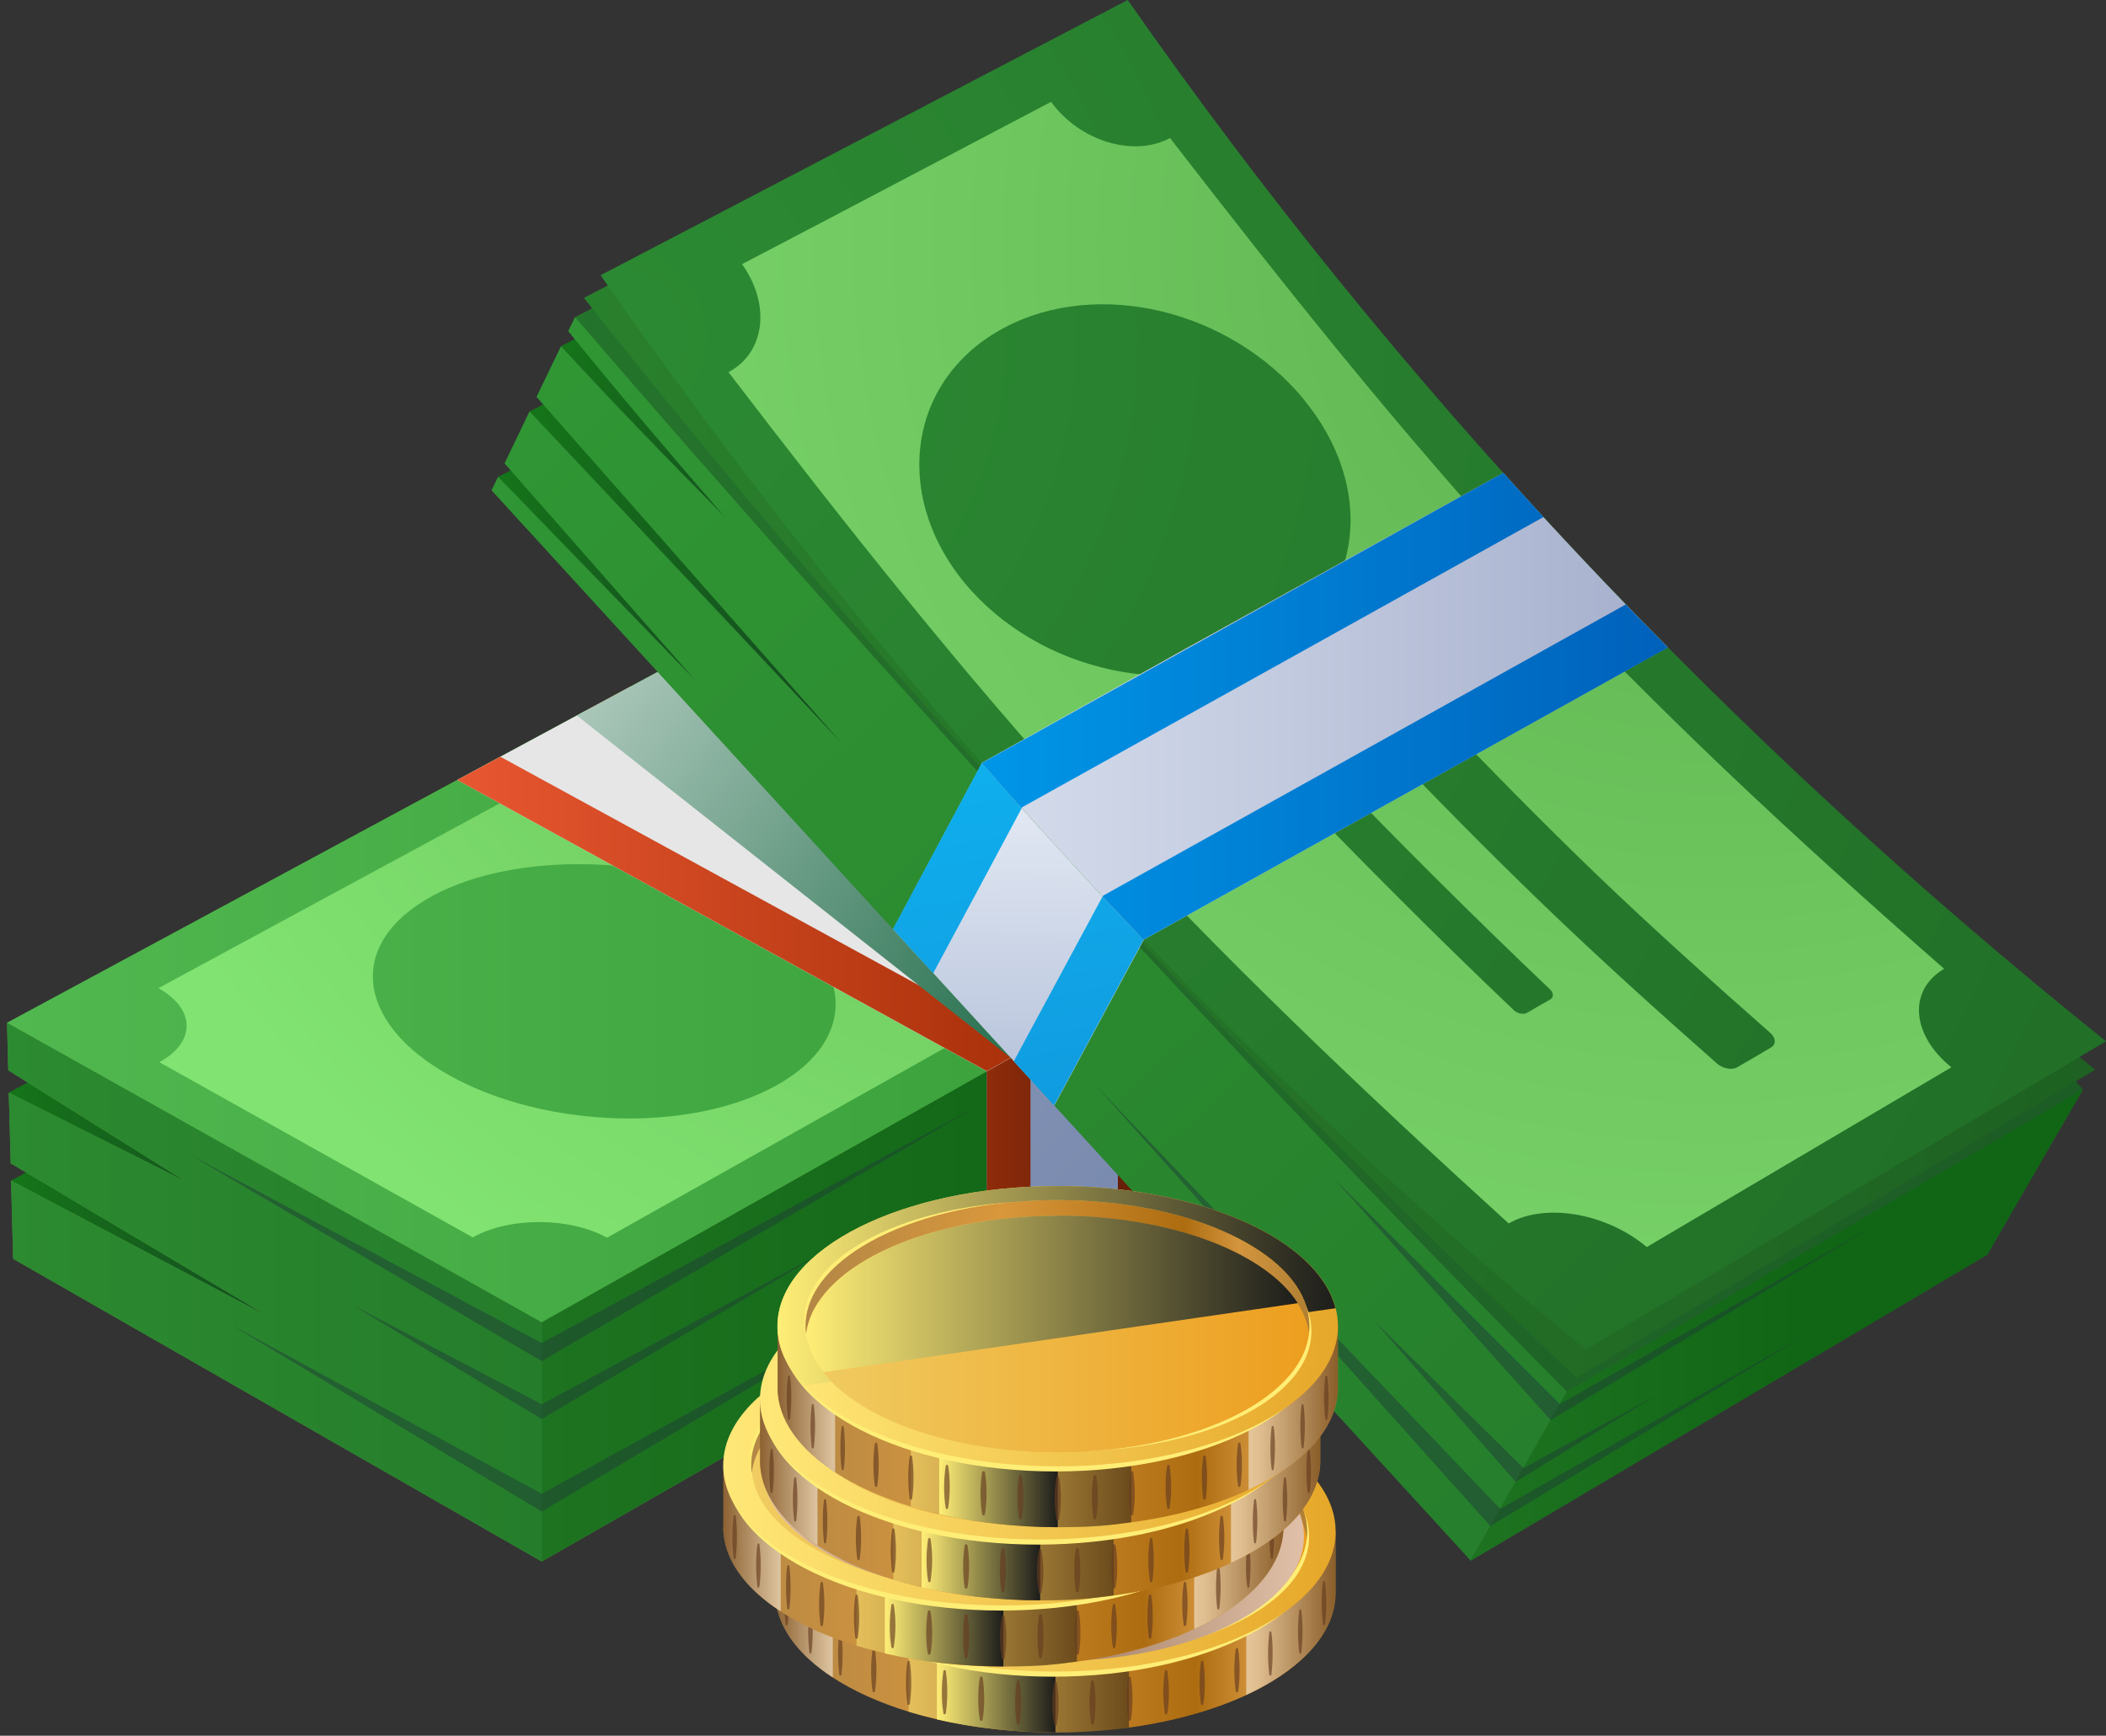 <svg width="239" height="197" viewBox="0 0 239 197" fill="none" xmlns="http://www.w3.org/2000/svg">
<rect x="0" y="0" width="239" height="197" fill="#333333" stroke="none"/>
<path fill-rule="evenodd" clip-rule="evenodd" d="M179.637 107.603L133.629 133.531L170.834 103.013L179.637 107.603Z" fill="#39602E"/>
<path fill-rule="evenodd" clip-rule="evenodd" d="M179.977 97.504L133.949 123.452L171.175 92.913L179.977 97.504Z" fill="#39602E"/>
<path fill-rule="evenodd" clip-rule="evenodd" d="M180.297 87.544L134.289 113.492L171.494 82.953L180.297 87.544Z" fill="#39602E"/>
<path fill-rule="evenodd" clip-rule="evenodd" d="M1.258 133.991L35.01 152.893L14.751 126.726L1.258 133.991Z" fill="url(#paint0_linear_3269_26615)"/>
<path fill-rule="evenodd" clip-rule="evenodd" d="M0.996 124.011L34.748 142.913L14.489 116.745L0.996 124.011Z" fill="url(#paint1_linear_3269_26615)"/>
<path fill-rule="evenodd" clip-rule="evenodd" d="M0.797 116.086L0.937 121.476L21.136 134.13L0.996 124.011L1.216 132.035L30.697 149.559L1.256 133.991L1.495 142.873L61.475 177.224L179.578 109.58L179.638 107.603L165.147 114.55L179.738 105.029L179.978 97.504L141.515 118.162L180.057 95.029L180.297 87.544L153.331 101.576L180.397 84.43L180.457 82.993L120.277 51.636L0.797 116.086Z" fill="#4A9D35"/>
<path fill-rule="evenodd" clip-rule="evenodd" d="M0.797 116.086L61.475 150.078L180.457 82.993L120.277 51.636L0.797 116.086Z" fill="url(#paint2_linear_3269_26615)"/>
<path fill-rule="evenodd" clip-rule="evenodd" d="M61.475 150.079V177.224L1.495 142.873L1.256 133.991L30.697 149.56L1.216 132.035L0.996 124.011L21.136 134.131L0.937 121.476L0.797 116.087L61.475 150.079Z" fill="url(#paint3_linear_3269_26615)"/>
<path fill-rule="evenodd" clip-rule="evenodd" d="M61.477 150.079L180.458 82.993L180.398 84.43L153.332 101.576L180.298 87.544L180.059 95.029L141.516 118.163L179.979 97.504L179.739 105.029L165.149 114.55L179.64 107.604L179.58 109.58L61.477 177.224V150.079Z" fill="url(#paint4_linear_3269_26615)"/>
<path fill-rule="evenodd" clip-rule="evenodd" d="M131.812 110.418L111.992 121.596V148.242L131.812 136.925V110.418Z" fill="url(#paint5_linear_3269_26615)"/>
<path fill-rule="evenodd" clip-rule="evenodd" d="M111.992 121.596V148.242L116.942 145.408V118.781L111.992 121.576V121.596ZM126.862 113.212V139.759L131.812 136.925V110.418L126.862 113.212Z" fill="url(#paint6_linear_3269_26615)"/>
<path fill-rule="evenodd" clip-rule="evenodd" d="M17.984 112.154C33.773 103.591 49.581 95.049 65.349 86.506C81.138 77.943 96.926 69.4 112.714 60.837C116.906 63.053 123.752 62.993 127.904 60.737C133.792 63.811 139.68 66.905 145.568 69.979C151.437 73.053 157.345 76.126 163.213 79.2C159.061 81.516 159.101 85.228 163.293 87.424C147.564 96.266 131.816 105.108 116.088 113.951C100.359 122.793 84.611 131.635 68.882 140.477C64.651 138.122 57.804 138.102 53.653 140.437C47.725 137.124 41.797 133.811 35.868 130.497C29.94 127.184 24.012 123.871 18.084 120.557C22.256 118.282 22.196 114.509 17.984 112.154ZM49.002 101.715C53.852 99.08 60.419 97.903 67.126 98.102C73.812 98.302 80.679 99.859 86.088 102.793C91.477 105.727 94.391 109.46 94.79 113.152C95.169 116.825 92.974 120.477 88.144 123.172C83.313 125.867 76.727 127.124 70.04 126.925C63.333 126.725 56.507 125.108 51.078 122.094C45.669 119.1 42.735 115.308 42.355 111.635C41.976 107.963 44.172 104.35 49.022 101.715H49.002ZM89.122 92.174C95.449 88.721 101.756 85.248 108.084 81.775C114.411 78.302 120.738 74.849 127.066 71.356C127.664 71.037 128.662 71.017 129.301 71.336C130.599 72.015 131.896 72.713 133.213 73.412C133.832 73.731 133.832 74.27 133.213 74.609C126.866 78.103 120.579 81.576 114.251 85.049C107.904 88.541 101.597 92.015 95.269 95.488C94.651 95.827 93.692 95.827 93.074 95.488C91.756 94.789 90.439 94.09 89.122 93.372C88.503 93.032 88.503 92.494 89.122 92.154V92.174ZM100.958 98.941C109.521 94.21 118.124 89.46 126.706 84.709C127.106 84.49 127.804 84.47 128.223 84.709C129.121 85.188 130 85.647 130.898 86.126C131.317 86.346 131.297 86.725 130.898 86.945C122.315 91.715 113.732 96.466 105.15 101.236C104.73 101.456 104.092 101.476 103.653 101.236C102.774 100.757 101.876 100.258 100.998 99.799C100.579 99.559 100.539 99.2 100.958 98.981V98.941Z" fill="url(#paint7_radial_3269_26615)"/>
<path fill-rule="evenodd" clip-rule="evenodd" d="M51.895 88.522L111.994 121.595L131.814 110.418V110.178L71.475 77.963L51.895 88.522Z" fill="#E6E6E6"/>
<path fill-rule="evenodd" clip-rule="evenodd" d="M66.585 80.598C86.685 91.416 106.765 102.215 126.864 113.033V113.213L131.814 110.418V110.199L71.475 77.983L66.585 80.618V80.598ZM116.944 118.742C96.884 107.784 76.844 96.846 56.785 85.888L51.895 88.522L111.994 121.576L116.944 118.782V118.722V118.742Z" fill="url(#paint8_linear_3269_26615)"/>
<path opacity="0.5" fill-rule="evenodd" clip-rule="evenodd" d="M21.656 131.117L61.476 152.434L110.937 125.508L61.476 154.49L21.656 131.117Z" fill="#1F3F37"/>
<path opacity="0.5" fill-rule="evenodd" clip-rule="evenodd" d="M40.078 148.163L61.475 159.38L93.651 141.995L61.475 161.057L40.078 148.163Z" fill="#1F3F37"/>
<path opacity="0.5" fill-rule="evenodd" clip-rule="evenodd" d="M26.324 150.418L61.474 171.555L106.982 144.47L61.474 169.539L26.324 150.418Z" fill="#1F3F37"/>
<path style="mix-blend-mode:multiply" fill-rule="evenodd" clip-rule="evenodd" d="M114.69 120.058L65.469 81.216L78.283 74.29L114.69 120.058Z" fill="url(#paint9_radial_3269_26615)"/>
<path fill-rule="evenodd" clip-rule="evenodd" d="M62.791 50.858L56.523 54.132L84.288 84.351L62.791 50.858Z" fill="url(#paint10_linear_3269_26615)"/>
<path fill-rule="evenodd" clip-rule="evenodd" d="M66.385 43.433L60.098 46.706L97.582 87.085L66.385 43.433Z" fill="url(#paint11_linear_3269_26615)"/>
<path fill-rule="evenodd" clip-rule="evenodd" d="M69.955 36.008L63.688 39.281L91.452 69.501L69.955 36.008Z" fill="url(#paint12_linear_3269_26615)"/>
<path fill-rule="evenodd" clip-rule="evenodd" d="M65.266 36.008L64.507 37.565C70.276 44.69 76.264 51.736 82.371 58.762C76.064 52.395 69.817 45.948 63.689 39.281L60.914 45.03L95.765 84.59L60.116 46.686L57.282 52.575L79.058 77.345L56.543 54.111L55.805 55.629L166.922 177.105L225.544 142.374L236.383 123.652L226.822 112.734L78.739 28.962L65.286 35.988L65.266 36.008Z" fill="url(#paint13_linear_3269_26615)"/>
<path fill-rule="evenodd" clip-rule="evenodd" d="M65.266 36.008C101.294 77.844 138.759 118.522 177.82 157.943L166.902 177.125L55.785 55.648L56.524 54.132L79.038 77.365L57.262 52.594L60.096 46.706L95.745 84.61L60.895 45.05L63.669 39.301C69.777 45.968 76.044 52.415 82.352 58.782C76.244 51.756 70.256 44.71 64.488 37.585L65.246 36.028L65.266 36.008Z" fill="url(#paint14_linear_3269_26615)"/>
<path fill-rule="evenodd" clip-rule="evenodd" d="M177.82 157.943L236.363 123.672L225.525 142.414L166.902 177.145L177.82 157.943Z" fill="url(#paint15_linear_3269_26615)"/>
<path fill-rule="evenodd" clip-rule="evenodd" d="M72.533 30.539L66.266 33.812C100.098 76.607 137.702 117.425 178.9 156.367L237.782 121.417L233.39 117.844L72.533 30.539Z" fill="url(#paint16_linear_3269_26615)"/>
<path fill-rule="evenodd" clip-rule="evenodd" d="M68.16 31.237C100.376 77.385 137.421 118.263 179.956 153.173L238.998 118.183C195.465 83.273 158.579 43.812 127.98 0L68.16 31.237Z" fill="url(#paint17_radial_3269_26615)"/>
<path fill-rule="evenodd" clip-rule="evenodd" d="M132.811 15.708C145.685 32.355 158.879 48.982 173.35 64.69C187.981 80.558 203.989 95.388 220.635 109.959C216.543 112.354 216.863 117.424 221.454 121.137C215.705 124.53 209.917 127.943 204.168 131.336C198.4 134.73 192.631 138.143 186.883 141.536C182.312 137.684 175.326 136.466 171.214 138.861C154.648 123.792 138.54 108.522 123.749 92.315C109.079 76.227 95.706 59.281 82.672 42.235C86.844 40.039 87.482 34.531 84.209 29.98C90.057 26.926 95.925 23.852 101.754 20.778C107.582 17.704 113.43 14.63 119.278 11.557C122.532 16.028 128.62 17.884 132.791 15.668L132.811 15.708ZM147.881 45.249C152.053 50.259 153.769 55.948 153.151 61.077C152.532 66.227 149.558 70.898 144.288 73.812C139.019 76.746 132.412 77.365 126.085 76.007C119.757 74.65 113.69 71.257 109.478 66.167C105.267 61.057 103.71 55.209 104.548 49.96C105.366 44.71 108.62 40.039 113.949 37.205C119.278 34.371 125.686 33.872 131.793 35.329C137.921 36.806 143.729 40.239 147.901 45.249H147.881ZM162.731 80.678C168.779 86.945 174.907 93.213 181.214 99.281C187.581 105.388 194.188 111.317 200.895 117.225C201.533 117.784 201.593 118.522 200.995 118.881C199.697 119.64 198.44 120.398 197.142 121.137C196.543 121.476 195.526 121.297 194.867 120.718C188.16 114.81 181.554 108.842 175.206 102.734C168.859 96.626 162.731 90.379 156.683 84.071C156.105 83.472 156.145 82.694 156.743 82.355C158.021 81.656 159.298 80.938 160.596 80.219C161.194 79.88 162.132 80.099 162.711 80.718L162.731 80.678ZM150.496 87.005C158.719 95.568 167.202 104.011 175.905 112.295C176.324 112.694 176.344 113.213 175.905 113.452C175.027 113.931 174.188 114.43 173.31 114.949C172.911 115.189 172.212 115.049 171.793 114.65C163.071 106.366 154.648 97.883 146.384 89.321C145.985 88.901 146.005 88.382 146.424 88.163C147.302 87.664 148.161 87.165 149.039 86.686C149.438 86.466 150.097 86.606 150.496 87.025V87.005Z" fill="url(#paint18_radial_3269_26615)"/>
<path fill-rule="evenodd" clip-rule="evenodd" d="M118.041 94.051C121.813 98.222 125.646 102.354 129.538 106.406C129.618 106.486 129.697 106.586 129.777 106.666L170.715 83.831L173.21 82.434L176.184 80.778L189.278 73.472C182.871 67.005 176.643 60.398 170.595 53.672L148.1 66.127L146.224 67.165L143.31 68.782L143.15 68.861L133.63 74.131L111.414 86.586C112.692 88.063 113.989 89.52 115.286 90.977C116.185 91.995 117.103 93.013 118.021 94.011L118.041 94.051Z" fill="url(#paint19_linear_3269_26615)"/>
<path fill-rule="evenodd" clip-rule="evenodd" d="M129.539 106.406C125.647 102.354 121.814 98.223 118.042 94.051C117.124 93.033 116.226 92.035 115.307 91.017C114.01 89.56 112.713 88.103 111.435 86.626L101.355 105.468L119.659 125.468L129.798 106.666C129.798 106.666 129.639 106.486 129.559 106.406H129.539Z" fill="url(#paint20_linear_3269_26615)"/>
<path fill-rule="evenodd" clip-rule="evenodd" d="M125.124 101.756C121.771 107.984 118.398 114.231 115.045 120.459L119.615 125.469L129.755 106.666C129.755 106.666 129.595 106.487 129.515 106.407C128.038 104.87 126.581 103.313 125.124 101.756ZM105.903 110.459C109.256 104.211 112.609 97.984 115.943 91.736C115.723 91.497 115.504 91.257 115.284 90.998C113.987 89.541 112.689 88.084 111.412 86.606L101.332 105.449L105.903 110.459Z" fill="url(#paint21_linear_3269_26615)"/>
<path fill-rule="evenodd" clip-rule="evenodd" d="M116.005 91.616C135.725 80.638 155.446 69.66 175.166 58.682C173.629 57.025 172.112 55.349 170.595 53.672L111.414 86.606C112.692 88.083 113.989 89.54 115.286 90.997C115.506 91.237 115.725 91.476 115.945 91.736C115.945 91.696 115.985 91.656 116.005 91.636V91.616ZM184.507 68.602C164.727 79.62 144.967 90.638 125.186 101.656C125.186 101.696 125.147 101.735 125.127 101.755C126.584 103.312 128.061 104.869 129.518 106.406C129.598 106.486 129.677 106.586 129.757 106.666L189.278 73.492C187.681 71.875 186.084 70.239 184.488 68.602H184.507Z" fill="url(#paint22_linear_3269_26615)"/>
<path opacity="0.5" fill-rule="evenodd" clip-rule="evenodd" d="M124.387 123.232L169.137 173.212L205.165 151.356L170.255 171.256L124.387 123.232Z" fill="#1F3F37"/>
<path opacity="0.5" fill-rule="evenodd" clip-rule="evenodd" d="M172.013 168.183L155.965 149.939L172.891 166.626L187.881 158.402L172.013 168.183Z" fill="#1F3F37"/>
<path opacity="0.5" fill-rule="evenodd" clip-rule="evenodd" d="M151.453 133.832L175.984 161.177L212.79 139.042L177.022 159.361L151.453 133.832Z" fill="#1F3F37"/>
<path fill-rule="evenodd" clip-rule="evenodd" d="M87.981 180.778C87.981 189.52 102.212 196.626 119.777 196.626C137.341 196.626 151.573 189.54 151.573 180.778V173.852H88V180.778H87.981Z" fill="url(#paint23_linear_3269_26615)"/>
<path style="mix-blend-mode:screen" opacity="0.5" fill-rule="evenodd" clip-rule="evenodd" d="M115.624 189.58C116.982 189.66 118.359 189.72 119.776 189.72C122.67 189.72 125.465 189.52 128.119 189.161V196.067C125.465 196.427 124.267 196.626 119.776 196.626C115.285 196.626 107.96 195.768 103.109 194.271V187.345C106.842 188.502 111.073 189.281 115.624 189.56V189.58Z" fill="url(#paint24_linear_3269_26615)"/>
<path style="mix-blend-mode:multiply" opacity="0.5" fill-rule="evenodd" clip-rule="evenodd" d="M141.434 185.449C147.601 182.575 151.493 178.483 151.553 173.952V180.778C151.553 185.349 147.661 189.481 141.434 192.375V185.449Z" fill="url(#paint25_linear_3269_26615)"/>
<path style="mix-blend-mode:multiply" opacity="0.5" fill-rule="evenodd" clip-rule="evenodd" d="M94.507 183.472V190.398C90.416 187.724 87.981 184.39 87.981 180.778V173.852C87.981 177.464 90.436 180.798 94.507 183.472Z" fill="url(#paint26_linear_3269_26615)"/>
<path style="mix-blend-mode:screen" fill-rule="evenodd" clip-rule="evenodd" d="M115.626 189.581C116.983 189.66 118.36 189.72 119.777 189.72V196.626C114.967 196.626 110.416 196.087 106.324 195.149V188.243C109.218 188.922 112.352 189.381 115.626 189.6V189.581Z" fill="url(#paint27_linear_3269_26615)"/>
<path opacity="0.65" fill-rule="evenodd" clip-rule="evenodd" d="M124.329 193.214C124.329 194.092 124.269 194.89 124.149 195.589C124.149 195.669 124.069 195.729 123.989 195.729C123.91 195.729 123.85 195.669 123.83 195.589C123.71 194.89 123.65 194.092 123.65 193.214C123.65 192.336 123.71 191.537 123.83 190.839C123.83 190.759 123.91 190.699 123.989 190.699C124.069 190.699 124.129 190.759 124.149 190.839C124.269 191.537 124.329 192.336 124.329 193.214ZM128.52 192.795C128.52 193.673 128.46 194.471 128.341 195.17C128.341 195.25 128.261 195.31 128.181 195.31C128.101 195.31 128.041 195.25 128.021 195.17C127.902 194.471 127.842 193.673 127.842 192.795C127.842 191.916 127.902 191.118 128.021 190.419C128.021 190.34 128.101 190.28 128.181 190.28C128.261 190.28 128.321 190.34 128.341 190.419C128.46 191.118 128.52 191.916 128.52 192.795ZM132.652 192.056C132.652 192.934 132.592 193.733 132.472 194.431C132.472 194.511 132.393 194.571 132.333 194.571C132.273 194.571 132.193 194.511 132.193 194.431C132.093 193.733 132.013 192.934 132.013 192.056C132.013 191.178 132.073 190.379 132.193 189.681C132.193 189.601 132.273 189.541 132.333 189.541C132.393 189.541 132.472 189.601 132.472 189.681C132.572 190.379 132.652 191.178 132.652 192.056ZM136.724 190.998C136.724 191.876 136.664 192.675 136.564 193.373C136.564 193.453 136.504 193.513 136.424 193.513C136.345 193.513 136.305 193.453 136.285 193.373C136.185 192.675 136.125 191.876 136.125 190.998C136.125 190.12 136.185 189.322 136.285 188.623C136.285 188.543 136.345 188.483 136.424 188.483C136.504 188.483 136.544 188.543 136.564 188.623C136.664 189.322 136.724 190.12 136.724 190.998ZM140.676 189.561C140.676 190.439 140.616 191.238 140.516 191.936C140.516 192.016 140.456 192.076 140.377 192.076C140.297 192.076 140.257 192.016 140.237 191.936C140.137 191.238 140.077 190.439 140.077 189.561C140.077 188.683 140.137 187.884 140.237 187.186C140.237 187.106 140.297 187.046 140.377 187.046C140.456 187.046 140.496 187.106 140.516 187.186C140.616 187.884 140.676 188.683 140.676 189.561ZM144.428 187.665C144.428 188.543 144.369 189.342 144.289 190.04C144.289 190.12 144.229 190.18 144.169 190.18C144.109 190.18 144.049 190.12 144.049 190.04C143.949 189.342 143.909 188.543 143.909 187.665C143.909 186.787 143.969 185.988 144.049 185.29C144.049 185.21 144.109 185.15 144.169 185.15C144.229 185.15 144.289 185.21 144.289 185.29C144.388 185.988 144.428 186.787 144.428 187.665ZM147.822 185.17C147.822 186.048 147.762 186.847 147.682 187.545C147.682 187.625 147.622 187.685 147.562 187.685C147.502 187.685 147.462 187.625 147.442 187.545C147.363 186.847 147.303 186.048 147.303 185.17C147.303 184.292 147.363 183.493 147.442 182.795C147.442 182.715 147.502 182.655 147.562 182.655C147.622 182.655 147.662 182.715 147.682 182.795C147.762 183.493 147.822 184.292 147.822 185.17ZM115.207 193.214C115.207 194.092 115.267 194.89 115.387 195.589C115.387 195.669 115.466 195.729 115.546 195.729C115.626 195.729 115.686 195.669 115.706 195.589C115.826 194.89 115.886 194.092 115.886 193.214C115.886 192.336 115.826 191.537 115.706 190.839C115.706 190.759 115.626 190.699 115.546 190.699C115.466 190.699 115.407 190.759 115.387 190.839C115.267 191.537 115.207 192.336 115.207 193.214ZM111.015 192.795C111.015 193.673 111.075 194.471 111.195 195.17C111.195 195.25 111.275 195.31 111.355 195.31C111.435 195.31 111.494 195.25 111.514 195.17C111.634 194.471 111.694 193.673 111.694 192.795C111.694 191.916 111.634 191.118 111.514 190.419C111.514 190.34 111.435 190.28 111.355 190.28C111.275 190.28 111.215 190.34 111.195 190.419C111.075 191.118 111.015 191.916 111.015 192.795ZM106.884 192.056C106.884 192.934 106.944 193.733 107.063 194.431C107.063 194.511 107.143 194.571 107.203 194.571C107.263 194.571 107.343 194.511 107.343 194.431C107.443 193.733 107.502 192.934 107.502 192.056C107.502 191.178 107.443 190.379 107.343 189.681C107.343 189.601 107.263 189.541 107.203 189.541C107.143 189.541 107.063 189.601 107.063 189.681C106.964 190.379 106.884 191.178 106.884 192.056ZM102.812 190.998C102.812 191.876 102.872 192.675 102.972 193.373C102.972 193.453 103.031 193.513 103.111 193.513C103.191 193.513 103.231 193.453 103.251 193.373C103.351 192.675 103.411 191.876 103.411 190.998C103.411 190.12 103.351 189.322 103.251 188.623C103.251 188.543 103.191 188.483 103.111 188.483C103.031 188.483 102.992 188.543 102.972 188.623C102.872 189.322 102.812 190.12 102.812 190.998ZM98.86 189.561C98.86 190.439 98.92 191.238 99.019 191.936C99.019 192.016 99.079 192.076 99.159 192.076C99.239 192.076 99.279 192.016 99.299 191.936C99.399 191.238 99.459 190.439 99.459 189.561C99.459 188.683 99.399 187.884 99.299 187.186C99.299 187.106 99.239 187.046 99.159 187.046C99.079 187.046 99.039 187.106 99.019 187.186C98.92 187.884 98.86 188.683 98.86 189.561ZM95.107 187.665C95.107 188.543 95.167 189.342 95.247 190.04C95.247 190.12 95.307 190.18 95.367 190.18C95.427 190.18 95.487 190.12 95.487 190.04C95.586 189.342 95.626 188.543 95.626 187.665C95.626 186.787 95.566 185.988 95.487 185.29C95.487 185.21 95.427 185.15 95.367 185.15C95.307 185.15 95.247 185.21 95.247 185.29C95.147 185.988 95.107 186.787 95.107 187.665ZM91.714 185.17C91.714 186.048 91.774 186.847 91.854 187.545C91.854 187.625 91.914 187.685 91.974 187.685C92.034 187.685 92.073 187.625 92.093 187.545C92.173 186.847 92.233 186.048 92.233 185.17C92.233 184.292 92.173 183.493 92.093 182.795C92.093 182.715 92.034 182.655 91.974 182.655C91.914 182.655 91.874 182.715 91.854 182.795C91.774 183.493 91.714 184.292 91.714 185.17ZM119.419 193.354C119.419 194.232 119.498 195.03 119.618 195.729C119.618 195.809 119.698 195.868 119.778 195.868C119.858 195.868 119.938 195.809 119.938 195.729C120.057 195.03 120.137 194.232 120.137 193.354C120.137 192.475 120.057 191.677 119.938 190.978C119.938 190.898 119.858 190.839 119.778 190.839C119.698 190.839 119.618 190.898 119.618 190.978C119.498 191.677 119.419 192.475 119.419 193.354ZM89.019 181.956C89.019 182.835 89.059 183.633 89.159 184.332C89.159 184.411 89.219 184.471 89.279 184.471C89.339 184.471 89.379 184.411 89.399 184.332C89.479 183.633 89.538 182.835 89.538 181.956C89.538 181.078 89.499 180.28 89.399 179.581C89.399 179.501 89.339 179.441 89.279 179.441C89.219 179.441 89.179 179.501 89.159 179.581C89.079 180.28 89.019 181.078 89.019 181.956ZM150.516 181.956C150.516 182.835 150.476 183.633 150.376 184.332C150.376 184.411 150.317 184.471 150.257 184.471C150.197 184.471 150.157 184.411 150.137 184.332C150.057 183.633 149.997 182.835 149.997 181.956C149.997 181.078 150.037 180.28 150.137 179.581C150.137 179.501 150.197 179.441 150.257 179.441C150.317 179.441 150.357 179.501 150.376 179.581C150.456 180.28 150.516 181.078 150.516 181.956Z" fill="#663D1F"/>
<path fill-rule="evenodd" clip-rule="evenodd" d="M88.238 174.212C88.238 183.094 102.25 190.3 119.516 190.3C136.781 190.3 150.793 183.094 150.793 174.212C150.793 165.33 136.781 158.124 119.516 158.124C102.25 158.124 88.238 165.33 88.238 174.212Z" fill="#FFEE76"/>
<path fill-rule="evenodd" clip-rule="evenodd" d="M87.981 173.812C87.981 182.595 102.212 189.72 119.777 189.72C137.341 189.72 151.573 182.595 151.573 173.812C151.573 165.03 137.341 157.904 119.777 157.904C102.212 157.904 87.981 165.03 87.981 173.812Z" fill="url(#paint28_linear_3269_26615)"/>
<path fill-rule="evenodd" clip-rule="evenodd" d="M90.975 173.074C90.775 180.918 103.49 187.605 119.398 188.024C135.306 188.443 148.36 182.415 148.559 174.591C148.759 166.766 136.045 160.06 120.136 159.641C104.228 159.222 91.175 165.249 90.975 173.074Z" fill="#FFEE76"/>
<path fill-rule="evenodd" clip-rule="evenodd" d="M91.176 173.812C91.176 181.716 103.97 188.124 119.758 188.124C135.547 188.124 148.341 181.716 148.341 173.812C148.341 165.908 135.547 159.501 119.758 159.501C103.97 159.501 91.176 165.908 91.176 173.812Z" fill="url(#paint29_linear_3269_26615)"/>
<path fill-rule="evenodd" clip-rule="evenodd" d="M148.298 174.71C147.38 167.225 134.964 161.297 119.755 161.297C104.545 161.297 92.13 167.225 91.212 174.71C91.172 174.411 91.152 174.131 91.152 173.832C91.152 165.928 103.947 159.521 119.735 159.521C135.523 159.521 148.318 165.928 148.318 173.832C148.318 174.131 148.318 174.431 148.258 174.71H148.298Z" fill="url(#paint30_linear_3269_26615)"/>
<path style="mix-blend-mode:multiply" fill-rule="evenodd" clip-rule="evenodd" d="M91.453 174.391C91.453 182.196 104.108 188.523 119.716 188.523C135.325 188.523 147.98 182.196 147.98 174.391C147.98 166.587 135.325 160.26 119.716 160.26C104.108 160.26 91.453 166.587 91.453 174.391Z" fill="url(#paint31_linear_3269_26615)"/>
<path fill-rule="evenodd" clip-rule="evenodd" d="M82.074 173.292C82.074 182.035 96.306 189.141 113.87 189.141C131.435 189.141 145.667 182.055 145.667 173.292V166.366H82.094V173.292H82.074Z" fill="url(#paint32_linear_3269_26615)"/>
<path style="mix-blend-mode:screen" opacity="0.5" fill-rule="evenodd" clip-rule="evenodd" d="M109.718 182.095C111.075 182.175 112.453 182.235 113.87 182.235C116.764 182.235 119.558 182.035 122.213 181.676V188.582C119.558 188.941 118.361 189.141 113.87 189.141C109.379 189.141 102.053 188.282 97.203 186.785V179.859C100.936 181.017 105.167 181.795 109.718 182.075V182.095Z" fill="url(#paint33_linear_3269_26615)"/>
<path style="mix-blend-mode:multiply" opacity="0.5" fill-rule="evenodd" clip-rule="evenodd" d="M135.527 177.964C141.695 175.089 145.587 170.998 145.647 166.467V173.293C145.647 177.864 141.755 181.996 135.527 184.89V177.964Z" fill="url(#paint34_linear_3269_26615)"/>
<path style="mix-blend-mode:multiply" opacity="0.5" fill-rule="evenodd" clip-rule="evenodd" d="M88.601 175.967V182.893C84.509 180.219 82.074 176.886 82.074 173.273V166.347C82.074 169.959 84.529 173.293 88.601 175.967Z" fill="url(#paint35_linear_3269_26615)"/>
<path style="mix-blend-mode:screen" fill-rule="evenodd" clip-rule="evenodd" d="M109.719 182.094C111.077 182.174 112.454 182.234 113.871 182.234V189.14C109.061 189.14 104.51 188.601 100.418 187.663V180.757C103.312 181.435 106.446 181.895 109.719 182.114V182.094Z" fill="url(#paint36_linear_3269_26615)"/>
<path opacity="0.65" fill-rule="evenodd" clip-rule="evenodd" d="M118.422 185.708C118.422 186.586 118.363 187.385 118.243 188.083C118.243 188.163 118.163 188.223 118.083 188.223C118.003 188.223 117.943 188.163 117.923 188.083C117.804 187.385 117.744 186.586 117.744 185.708C117.744 184.83 117.804 184.031 117.923 183.333C117.923 183.253 118.003 183.193 118.083 183.193C118.163 183.193 118.223 183.253 118.243 183.333C118.363 184.031 118.422 184.83 118.422 185.708ZM122.614 185.289C122.614 186.167 122.554 186.965 122.434 187.664C122.434 187.744 122.355 187.804 122.275 187.804C122.195 187.804 122.135 187.744 122.115 187.664C121.995 186.965 121.935 186.167 121.935 185.289C121.935 184.411 121.995 183.612 122.115 182.914C122.115 182.834 122.195 182.774 122.275 182.774C122.355 182.774 122.414 182.834 122.434 182.914C122.554 183.612 122.614 184.411 122.614 185.289ZM126.746 184.55C126.746 185.428 126.686 186.227 126.566 186.926C126.566 187.005 126.486 187.065 126.426 187.065C126.367 187.065 126.287 187.005 126.287 186.926C126.187 186.227 126.107 185.428 126.107 184.55C126.107 183.672 126.167 182.874 126.287 182.175C126.287 182.095 126.367 182.035 126.426 182.035C126.486 182.035 126.566 182.095 126.566 182.175C126.666 182.874 126.746 183.672 126.746 184.55ZM130.818 183.492C130.818 184.371 130.758 185.169 130.658 185.868C130.658 185.947 130.598 186.007 130.518 186.007C130.438 186.007 130.398 185.947 130.379 185.868C130.279 185.169 130.219 184.371 130.219 183.492C130.219 182.614 130.279 181.816 130.379 181.117C130.379 181.037 130.438 180.977 130.518 180.977C130.598 180.977 130.638 181.037 130.658 181.117C130.758 181.816 130.818 182.614 130.818 183.492ZM134.77 182.055C134.77 182.934 134.71 183.732 134.61 184.431C134.61 184.51 134.55 184.57 134.47 184.57C134.39 184.57 134.351 184.51 134.331 184.431C134.231 183.732 134.171 182.934 134.171 182.055C134.171 181.177 134.231 180.379 134.331 179.68C134.331 179.6 134.39 179.54 134.47 179.54C134.55 179.54 134.59 179.6 134.61 179.68C134.71 180.379 134.77 181.177 134.77 182.055ZM138.522 180.159C138.522 181.037 138.462 181.836 138.382 182.534C138.382 182.614 138.323 182.674 138.263 182.674C138.203 182.674 138.143 182.614 138.143 182.534C138.043 181.836 138.003 181.037 138.003 180.159C138.003 179.281 138.063 178.482 138.143 177.784C138.143 177.704 138.203 177.644 138.263 177.644C138.323 177.644 138.382 177.704 138.382 177.784C138.482 178.482 138.522 179.281 138.522 180.159ZM141.915 177.684C141.915 178.562 141.855 179.361 141.776 180.059C141.776 180.139 141.716 180.199 141.656 180.199C141.596 180.199 141.556 180.139 141.536 180.059C141.456 179.361 141.396 178.562 141.396 177.684C141.396 176.806 141.456 176.007 141.536 175.309C141.536 175.229 141.596 175.169 141.656 175.169C141.716 175.169 141.756 175.229 141.776 175.309C141.855 176.007 141.915 176.806 141.915 177.684ZM109.301 185.708C109.301 186.586 109.361 187.385 109.48 188.083C109.48 188.163 109.56 188.223 109.64 188.223C109.72 188.223 109.78 188.163 109.8 188.083C109.92 187.385 109.979 186.586 109.979 185.708C109.979 184.83 109.92 184.031 109.8 183.333C109.8 183.253 109.72 183.193 109.64 183.193C109.56 183.193 109.5 183.253 109.48 183.333C109.361 184.031 109.301 184.83 109.301 185.708ZM105.109 185.289C105.109 186.167 105.169 186.965 105.289 187.664C105.289 187.744 105.369 187.804 105.448 187.804C105.528 187.804 105.588 187.744 105.608 187.664C105.728 186.965 105.788 186.167 105.788 185.289C105.788 184.411 105.728 183.612 105.608 182.914C105.608 182.834 105.528 182.774 105.448 182.774C105.369 182.774 105.309 182.834 105.289 182.914C105.169 183.612 105.109 184.411 105.109 185.289ZM100.977 184.55C100.977 185.428 101.037 186.227 101.157 186.926C101.157 187.005 101.237 187.065 101.297 187.065C101.357 187.065 101.437 187.005 101.437 186.926C101.536 186.227 101.616 185.428 101.616 184.55C101.616 183.672 101.556 182.874 101.437 182.175C101.437 182.095 101.357 182.035 101.297 182.035C101.237 182.035 101.157 182.095 101.157 182.175C101.057 182.874 100.977 183.672 100.977 184.55ZM96.906 183.492C96.906 184.371 96.966 185.169 97.065 185.868C97.065 185.947 97.125 186.007 97.205 186.007C97.285 186.007 97.325 185.947 97.345 185.868C97.445 185.169 97.504 184.371 97.504 183.492C97.504 182.614 97.445 181.816 97.345 181.117C97.345 181.037 97.285 180.977 97.205 180.977C97.125 180.977 97.085 181.037 97.065 181.117C96.966 181.816 96.906 182.614 96.906 183.492ZM92.954 182.055C92.954 182.934 93.013 183.732 93.113 184.431C93.113 184.51 93.173 184.57 93.253 184.57C93.333 184.57 93.373 184.51 93.393 184.431C93.493 183.732 93.552 182.934 93.552 182.055C93.552 181.177 93.493 180.379 93.393 179.68C93.393 179.6 93.333 179.54 93.253 179.54C93.173 179.54 93.133 179.6 93.113 179.68C93.013 180.379 92.954 181.177 92.954 182.055ZM89.201 180.159C89.201 181.037 89.261 181.836 89.341 182.534C89.341 182.614 89.401 182.674 89.461 182.674C89.52 182.674 89.58 182.614 89.58 182.534C89.68 181.836 89.72 181.037 89.72 180.159C89.72 179.281 89.66 178.482 89.58 177.784C89.58 177.704 89.52 177.644 89.461 177.644C89.401 177.644 89.341 177.704 89.341 177.784C89.241 178.482 89.201 179.281 89.201 180.159ZM85.808 177.684C85.808 178.562 85.868 179.361 85.948 180.059C85.948 180.139 86.007 180.199 86.067 180.199C86.127 180.199 86.167 180.139 86.187 180.059C86.267 179.361 86.327 178.562 86.327 177.684C86.327 176.806 86.267 176.007 86.187 175.309C86.187 175.229 86.127 175.169 86.067 175.169C86.007 175.169 85.968 175.229 85.948 175.309C85.868 176.007 85.808 176.806 85.808 177.684ZM113.492 185.848C113.492 186.726 113.572 187.524 113.692 188.223C113.692 188.303 113.772 188.363 113.852 188.363C113.931 188.363 114.011 188.303 114.011 188.223C114.131 187.524 114.211 186.726 114.211 185.848C114.211 184.969 114.131 184.171 114.011 183.472C114.011 183.393 113.931 183.333 113.852 183.333C113.772 183.333 113.692 183.393 113.692 183.472C113.572 184.171 113.492 184.969 113.492 185.848ZM83.113 174.451C83.113 175.329 83.153 176.127 83.253 176.826C83.253 176.906 83.313 176.965 83.373 176.965C83.433 176.965 83.473 176.906 83.493 176.826C83.572 176.127 83.632 175.329 83.632 174.451C83.632 173.572 83.592 172.774 83.493 172.075C83.493 171.995 83.433 171.936 83.373 171.936C83.313 171.936 83.273 171.995 83.253 172.075C83.173 172.774 83.113 173.572 83.113 174.451ZM144.59 174.451C144.59 175.329 144.55 176.127 144.45 176.826C144.45 176.906 144.39 176.965 144.331 176.965C144.271 176.965 144.231 176.906 144.211 176.826C144.131 176.127 144.071 175.329 144.071 174.451C144.071 173.572 144.111 172.774 144.211 172.075C144.211 171.995 144.271 171.936 144.331 171.936C144.39 171.936 144.43 171.995 144.45 172.075C144.53 172.774 144.59 173.572 144.59 174.451Z" fill="#663D1F"/>
<path fill-rule="evenodd" clip-rule="evenodd" d="M82.332 166.706C82.332 175.588 96.344 182.794 113.609 182.794C130.875 182.794 144.887 175.588 144.887 166.706C144.887 157.824 130.875 150.618 113.609 150.618C96.344 150.618 82.332 157.824 82.332 166.706Z" fill="#FFEE76"/>
<path fill-rule="evenodd" clip-rule="evenodd" d="M82.074 166.307C82.074 175.089 96.306 182.215 113.87 182.215C131.435 182.215 145.667 175.089 145.667 166.307C145.667 157.524 131.435 150.398 113.87 150.398C96.306 150.398 82.074 157.524 82.074 166.307Z" fill="url(#paint37_linear_3269_26615)"/>
<path fill-rule="evenodd" clip-rule="evenodd" d="M85.069 165.568C84.869 173.412 97.584 180.099 113.492 180.518C129.4 180.937 142.454 174.909 142.653 167.085C142.853 159.241 130.138 152.554 114.23 152.135C98.322 151.716 85.268 157.744 85.069 165.568Z" fill="#FFEE76"/>
<path fill-rule="evenodd" clip-rule="evenodd" d="M85.269 166.306C85.269 174.211 98.064 180.618 113.852 180.618C129.641 180.618 142.435 174.211 142.435 166.306C142.435 158.402 129.641 151.995 113.852 151.995C98.064 151.995 85.269 158.402 85.269 166.306Z" fill="url(#paint38_linear_3269_26615)"/>
<path style="mix-blend-mode:multiply" fill-rule="evenodd" clip-rule="evenodd" d="M86.586 166.825C86.586 174.63 99.241 180.957 114.849 180.957C130.458 180.957 143.113 174.63 143.113 166.825C143.113 159.021 130.458 152.674 114.849 152.674C99.241 152.674 86.586 159.001 86.586 166.825Z" fill="url(#paint39_linear_3269_26615)"/>
<path fill-rule="evenodd" clip-rule="evenodd" d="M142.391 167.205C141.473 159.72 129.058 153.792 113.849 153.792C98.639 153.792 86.224 159.72 85.306 167.205C85.266 166.906 85.246 166.626 85.246 166.327C85.246 158.423 98.04 152.016 113.829 152.016C129.617 152.016 142.411 158.423 142.411 166.327C142.411 166.626 142.411 166.926 142.352 167.205H142.391Z" fill="url(#paint40_linear_3269_26615)"/>
<path fill-rule="evenodd" clip-rule="evenodd" d="M86.246 165.788C86.246 174.531 100.478 181.637 118.042 181.637C135.607 181.637 149.839 174.551 149.839 165.788V158.862H86.266V165.788H86.246Z" fill="url(#paint41_linear_3269_26615)"/>
<path style="mix-blend-mode:screen" opacity="0.5" fill-rule="evenodd" clip-rule="evenodd" d="M113.89 174.591C115.247 174.671 116.624 174.731 118.042 174.731C120.936 174.731 123.73 174.531 126.385 174.172V181.078C123.73 181.437 122.533 181.637 118.042 181.637C113.551 181.637 106.225 180.779 101.375 179.282V172.355C105.108 173.513 109.339 174.292 113.89 174.571V174.591Z" fill="url(#paint42_linear_3269_26615)"/>
<path style="mix-blend-mode:multiply" opacity="0.5" fill-rule="evenodd" clip-rule="evenodd" d="M139.699 170.459C145.867 167.585 149.759 163.493 149.819 158.962V165.788C149.819 170.359 145.927 174.491 139.699 177.385V170.459Z" fill="url(#paint43_linear_3269_26615)"/>
<path style="mix-blend-mode:multiply" opacity="0.5" fill-rule="evenodd" clip-rule="evenodd" d="M92.773 168.463V175.389C88.681 172.714 86.246 169.381 86.246 165.768V158.842C86.246 162.455 88.701 165.788 92.773 168.463Z" fill="url(#paint44_linear_3269_26615)"/>
<path style="mix-blend-mode:screen" fill-rule="evenodd" clip-rule="evenodd" d="M113.891 174.59C115.248 174.67 116.626 174.73 118.043 174.73V181.636C113.232 181.636 108.682 181.097 104.59 180.159V173.253C107.484 173.932 110.618 174.391 113.891 174.61V174.59Z" fill="url(#paint45_linear_3269_26615)"/>
<path opacity="0.65" fill-rule="evenodd" clip-rule="evenodd" d="M122.594 178.203C122.594 179.081 122.534 179.88 122.414 180.578C122.414 180.658 122.334 180.718 122.255 180.718C122.175 180.718 122.115 180.658 122.095 180.578C121.975 179.88 121.915 179.081 121.915 178.203C121.915 177.325 121.975 176.526 122.095 175.828C122.095 175.748 122.175 175.688 122.255 175.688C122.334 175.688 122.394 175.748 122.414 175.828C122.534 176.526 122.594 177.325 122.594 178.203ZM126.786 177.784C126.786 178.662 126.726 179.461 126.606 180.159C126.606 180.239 126.526 180.299 126.446 180.299C126.366 180.299 126.306 180.239 126.287 180.159C126.167 179.461 126.107 178.662 126.107 177.784C126.107 176.906 126.167 176.107 126.287 175.409C126.287 175.329 126.366 175.269 126.446 175.269C126.526 175.269 126.586 175.329 126.606 175.409C126.726 176.107 126.786 176.906 126.786 177.784ZM130.937 177.065C130.937 177.944 130.877 178.742 130.777 179.441C130.777 179.52 130.698 179.58 130.638 179.58C130.578 179.58 130.498 179.52 130.498 179.441C130.398 178.742 130.318 177.944 130.318 177.065C130.318 176.187 130.378 175.389 130.498 174.69C130.498 174.61 130.578 174.55 130.638 174.55C130.698 174.55 130.777 174.61 130.777 174.69C130.877 175.389 130.937 176.187 130.937 177.065ZM134.989 175.987C134.989 176.866 134.929 177.664 134.829 178.363C134.829 178.443 134.77 178.502 134.69 178.502C134.61 178.502 134.57 178.443 134.55 178.363C134.45 177.664 134.39 176.866 134.39 175.987C134.39 175.109 134.45 174.311 134.55 173.612C134.55 173.532 134.61 173.473 134.69 173.473C134.77 173.473 134.809 173.532 134.829 173.612C134.929 174.311 134.989 175.109 134.989 175.987ZM138.941 174.55C138.941 175.429 138.881 176.227 138.781 176.926C138.781 177.005 138.722 177.065 138.642 177.065C138.562 177.065 138.522 177.005 138.502 176.926C138.402 176.227 138.342 175.429 138.342 174.55C138.342 173.672 138.402 172.874 138.502 172.175C138.502 172.095 138.562 172.035 138.642 172.035C138.722 172.035 138.762 172.095 138.781 172.175C138.881 172.874 138.941 173.672 138.941 174.55ZM142.694 172.654C142.694 173.532 142.634 174.331 142.554 175.029C142.554 175.109 142.494 175.169 142.434 175.169C142.374 175.169 142.314 175.109 142.314 175.029C142.215 174.331 142.175 173.532 142.175 172.654C142.175 171.776 142.235 170.978 142.314 170.279C142.314 170.199 142.374 170.139 142.434 170.139C142.494 170.139 142.554 170.199 142.554 170.279C142.654 170.978 142.694 171.776 142.694 172.654ZM146.087 170.179C146.087 171.057 146.027 171.856 145.947 172.554C145.947 172.634 145.887 172.694 145.827 172.694C145.767 172.694 145.728 172.634 145.708 172.554C145.628 171.856 145.568 171.057 145.568 170.179C145.568 169.301 145.628 168.503 145.708 167.804C145.708 167.724 145.767 167.664 145.827 167.664C145.887 167.664 145.927 167.724 145.947 167.804C146.027 168.503 146.087 169.301 146.087 170.179ZM113.472 178.203C113.472 179.081 113.532 179.88 113.652 180.578C113.652 180.658 113.732 180.718 113.812 180.718C113.891 180.718 113.951 180.658 113.971 180.578C114.091 179.88 114.151 179.081 114.151 178.203C114.151 177.325 114.091 176.526 113.971 175.828C113.971 175.748 113.891 175.688 113.812 175.688C113.732 175.688 113.672 175.748 113.652 175.828C113.532 176.526 113.472 177.325 113.472 178.203ZM109.301 177.784C109.301 178.662 109.36 179.461 109.48 180.159C109.48 180.239 109.56 180.299 109.64 180.299C109.72 180.299 109.78 180.239 109.8 180.159C109.919 179.461 109.979 178.662 109.979 177.784C109.979 176.906 109.919 176.107 109.8 175.409C109.8 175.329 109.72 175.269 109.64 175.269C109.56 175.269 109.5 175.329 109.48 175.409C109.36 176.107 109.301 176.906 109.301 177.784ZM105.149 177.065C105.149 177.944 105.209 178.742 105.329 179.441C105.329 179.52 105.408 179.58 105.468 179.58C105.528 179.58 105.608 179.52 105.608 179.441C105.708 178.742 105.788 177.944 105.788 177.065C105.788 176.187 105.728 175.389 105.608 174.69C105.608 174.61 105.528 174.55 105.468 174.55C105.408 174.55 105.329 174.61 105.329 174.69C105.229 175.389 105.149 176.187 105.149 177.065ZM101.077 175.987C101.077 176.866 101.137 177.664 101.237 178.363C101.237 178.443 101.297 178.502 101.376 178.502C101.456 178.502 101.496 178.443 101.516 178.363C101.616 177.664 101.676 176.866 101.676 175.987C101.676 175.109 101.616 174.311 101.516 173.612C101.516 173.532 101.456 173.473 101.376 173.473C101.297 173.473 101.257 173.532 101.237 173.612C101.137 174.311 101.077 175.109 101.077 175.987ZM97.125 174.55C97.125 175.429 97.185 176.227 97.285 176.926C97.285 177.005 97.345 177.065 97.424 177.065C97.504 177.065 97.544 177.005 97.564 176.926C97.664 176.227 97.724 175.429 97.724 174.55C97.724 173.672 97.664 172.874 97.564 172.175C97.564 172.095 97.504 172.035 97.424 172.035C97.345 172.035 97.305 172.095 97.285 172.175C97.185 172.874 97.125 173.672 97.125 174.55ZM93.373 172.654C93.373 173.532 93.432 174.331 93.512 175.029C93.512 175.109 93.572 175.169 93.632 175.169C93.692 175.169 93.752 175.109 93.752 175.029C93.852 174.331 93.891 173.532 93.891 172.654C93.891 171.776 93.832 170.978 93.752 170.279C93.752 170.199 93.692 170.139 93.632 170.139C93.572 170.139 93.512 170.199 93.512 170.279C93.412 170.978 93.373 171.776 93.373 172.654ZM89.979 170.179C89.979 171.057 90.039 171.856 90.119 172.554C90.119 172.634 90.179 172.694 90.239 172.694C90.299 172.694 90.339 172.634 90.359 172.554C90.438 171.856 90.498 171.057 90.498 170.179C90.498 169.301 90.438 168.503 90.359 167.804C90.359 167.724 90.299 167.664 90.239 167.664C90.179 167.664 90.139 167.724 90.119 167.804C90.039 168.503 89.979 169.301 89.979 170.179ZM117.684 178.343C117.684 179.221 117.764 180.019 117.883 180.718C117.883 180.798 117.963 180.858 118.043 180.858C118.123 180.858 118.203 180.798 118.203 180.718C118.322 180.019 118.402 179.221 118.402 178.343C118.402 177.465 118.322 176.666 118.203 175.968C118.203 175.888 118.123 175.828 118.043 175.828C117.963 175.828 117.883 175.888 117.883 175.968C117.764 176.666 117.684 177.465 117.684 178.343ZM87.305 166.946C87.305 167.824 87.345 168.622 87.444 169.321C87.444 169.401 87.504 169.461 87.564 169.461C87.624 169.461 87.664 169.401 87.684 169.321C87.764 168.622 87.824 167.824 87.824 166.946C87.824 166.067 87.784 165.269 87.684 164.57C87.684 164.491 87.624 164.431 87.564 164.431C87.504 164.431 87.464 164.491 87.444 164.57C87.365 165.269 87.305 166.067 87.305 166.946ZM148.781 166.946C148.781 167.824 148.741 168.622 148.642 169.321C148.642 169.401 148.582 169.461 148.522 169.461C148.462 169.461 148.422 169.401 148.402 169.321C148.322 168.622 148.262 167.824 148.262 166.946C148.262 166.067 148.302 165.269 148.402 164.57C148.402 164.491 148.462 164.431 148.522 164.431C148.582 164.431 148.622 164.491 148.642 164.57C148.722 165.269 148.781 166.067 148.781 166.946Z" fill="#663D1F"/>
<path fill-rule="evenodd" clip-rule="evenodd" d="M86.504 159.222C86.504 168.104 100.516 175.309 117.781 175.309C135.047 175.309 149.058 168.104 149.058 159.222C149.058 150.339 135.047 143.134 117.781 143.134C100.516 143.134 86.504 150.339 86.504 159.222Z" fill="#FFEE76"/>
<path fill-rule="evenodd" clip-rule="evenodd" d="M86.246 158.822C86.246 167.605 100.478 174.73 118.042 174.73C135.607 174.73 149.839 167.605 149.839 158.822C149.839 150.04 135.607 142.914 118.042 142.914C100.478 142.914 86.246 150.04 86.246 158.822Z" fill="url(#paint46_linear_3269_26615)"/>
<path fill-rule="evenodd" clip-rule="evenodd" d="M89.241 158.064C89.041 165.908 101.756 172.595 117.664 173.014C133.572 173.433 146.626 167.405 146.825 159.581C147.025 151.737 134.31 145.05 118.402 144.631C102.494 144.212 89.44 150.24 89.241 158.064Z" fill="#FFEE76"/>
<path fill-rule="evenodd" clip-rule="evenodd" d="M89.461 158.822C89.461 166.726 102.255 173.133 118.044 173.133C133.832 173.133 146.626 166.726 146.626 158.822C146.626 150.918 133.832 144.511 118.044 144.511C102.255 144.511 89.461 150.918 89.461 158.822Z" fill="url(#paint47_linear_3269_26615)"/>
<path fill-rule="evenodd" clip-rule="evenodd" d="M146.563 159.7C145.645 152.215 133.23 146.287 118.021 146.287C102.811 146.287 90.396 152.215 89.478 159.7C89.438 159.401 89.418 159.121 89.418 158.822C89.418 150.918 102.212 144.511 118.001 144.511C133.789 144.511 146.583 150.918 146.583 158.822C146.583 159.121 146.583 159.421 146.523 159.7H146.563Z" fill="url(#paint48_linear_3269_26615)"/>
<path style="mix-blend-mode:multiply" fill-rule="evenodd" clip-rule="evenodd" d="M89.641 158.563C89.641 166.367 102.295 172.694 117.904 172.694C133.513 172.694 146.167 166.367 146.167 158.563C146.167 150.758 133.513 144.411 117.904 144.411C102.295 144.411 89.641 150.738 89.641 158.563Z" fill="url(#paint49_linear_3269_26615)"/>
<path fill-rule="evenodd" clip-rule="evenodd" d="M88.242 157.485C88.242 166.227 102.474 173.333 120.038 173.333C137.603 173.333 151.835 166.247 151.835 157.485V150.559H88.262V157.485H88.242Z" fill="url(#paint50_linear_3269_26615)"/>
<path style="mix-blend-mode:screen" opacity="0.5" fill-rule="evenodd" clip-rule="evenodd" d="M115.886 166.287C117.243 166.367 118.62 166.427 120.038 166.427C122.932 166.427 125.726 166.227 128.381 165.868V172.774C125.726 173.134 124.529 173.333 120.038 173.333C115.547 173.333 108.221 172.475 103.371 170.978V164.052C107.104 165.209 111.335 165.988 115.886 166.267V166.287Z" fill="url(#paint51_linear_3269_26615)"/>
<path style="mix-blend-mode:multiply" opacity="0.5" fill-rule="evenodd" clip-rule="evenodd" d="M141.695 162.155C147.863 159.281 151.755 155.189 151.815 150.658V157.485C151.815 162.055 147.923 166.187 141.695 169.081V162.155Z" fill="url(#paint52_linear_3269_26615)"/>
<path style="mix-blend-mode:multiply" opacity="0.5" fill-rule="evenodd" clip-rule="evenodd" d="M94.769 160.179V167.105C90.677 164.431 88.242 161.097 88.242 157.485V150.559C88.242 154.171 90.697 157.505 94.769 160.179Z" fill="url(#paint53_linear_3269_26615)"/>
<path style="mix-blend-mode:screen" fill-rule="evenodd" clip-rule="evenodd" d="M115.887 166.287C117.245 166.366 118.622 166.426 120.039 166.426V173.332C115.229 173.332 110.678 172.793 106.586 171.855V164.949C109.48 165.628 112.614 166.087 115.887 166.307V166.287Z" fill="url(#paint54_linear_3269_26615)"/>
<path opacity="0.65" fill-rule="evenodd" clip-rule="evenodd" d="M124.59 169.92C124.59 170.799 124.531 171.597 124.411 172.296C124.411 172.375 124.331 172.435 124.251 172.435C124.171 172.435 124.111 172.375 124.091 172.296C123.972 171.597 123.912 170.799 123.912 169.92C123.912 169.042 123.972 168.244 124.091 167.545C124.091 167.465 124.171 167.405 124.251 167.405C124.331 167.405 124.391 167.465 124.411 167.545C124.531 168.244 124.59 169.042 124.59 169.92ZM128.782 169.481C128.782 170.359 128.722 171.158 128.602 171.856C128.602 171.936 128.523 171.996 128.443 171.996C128.363 171.996 128.303 171.936 128.283 171.856C128.163 171.158 128.103 170.359 128.103 169.481C128.103 168.603 128.163 167.805 128.283 167.106C128.283 167.026 128.363 166.966 128.443 166.966C128.523 166.966 128.582 167.026 128.602 167.106C128.722 167.805 128.782 168.603 128.782 169.481ZM132.914 168.763C132.914 169.641 132.854 170.439 132.734 171.138C132.734 171.218 132.654 171.278 132.594 171.278C132.534 171.278 132.455 171.218 132.455 171.138C132.355 170.439 132.275 169.641 132.275 168.763C132.275 167.884 132.335 167.086 132.455 166.387C132.455 166.308 132.534 166.248 132.594 166.248C132.654 166.248 132.734 166.308 132.734 166.387C132.834 167.086 132.914 167.884 132.914 168.763ZM136.986 167.705C136.986 168.583 136.926 169.381 136.826 170.08C136.826 170.16 136.766 170.22 136.686 170.22C136.606 170.22 136.566 170.16 136.546 170.08C136.447 169.381 136.387 168.583 136.387 167.705C136.387 166.826 136.447 166.028 136.546 165.329C136.546 165.25 136.606 165.19 136.686 165.19C136.766 165.19 136.806 165.25 136.826 165.329C136.926 166.028 136.986 166.826 136.986 167.705ZM140.938 166.248C140.938 167.126 140.878 167.924 140.778 168.623C140.778 168.703 140.718 168.763 140.638 168.763C140.558 168.763 140.518 168.703 140.499 168.623C140.399 167.924 140.339 167.126 140.339 166.248C140.339 165.369 140.399 164.571 140.499 163.872C140.499 163.793 140.558 163.733 140.638 163.733C140.718 163.733 140.758 163.793 140.778 163.872C140.878 164.571 140.938 165.369 140.938 166.248ZM144.69 164.351C144.69 165.23 144.63 166.028 144.55 166.727C144.55 166.807 144.49 166.866 144.431 166.866C144.371 166.866 144.311 166.807 144.311 166.727C144.211 166.028 144.171 165.23 144.171 164.351C144.171 163.473 144.231 162.675 144.311 161.976C144.311 161.896 144.371 161.836 144.431 161.836C144.49 161.836 144.55 161.896 144.55 161.976C144.65 162.675 144.69 163.473 144.69 164.351ZM148.083 161.876C148.083 162.755 148.023 163.553 147.944 164.252C147.944 164.331 147.884 164.391 147.824 164.391C147.764 164.391 147.724 164.331 147.704 164.252C147.624 163.553 147.564 162.755 147.564 161.876C147.564 160.998 147.624 160.2 147.704 159.501C147.704 159.421 147.764 159.361 147.824 159.361C147.884 159.361 147.924 159.421 147.944 159.501C148.023 160.2 148.083 160.998 148.083 161.876ZM115.469 169.92C115.469 170.799 115.529 171.597 115.648 172.296C115.648 172.375 115.728 172.435 115.808 172.435C115.888 172.435 115.948 172.375 115.968 172.296C116.087 171.597 116.147 170.799 116.147 169.92C116.147 169.042 116.087 168.244 115.968 167.545C115.968 167.465 115.888 167.405 115.808 167.405C115.728 167.405 115.668 167.465 115.648 167.545C115.529 168.244 115.469 169.042 115.469 169.92ZM111.277 169.481C111.277 170.359 111.337 171.158 111.457 171.856C111.457 171.936 111.537 171.996 111.616 171.996C111.696 171.996 111.756 171.936 111.776 171.856C111.896 171.158 111.956 170.359 111.956 169.481C111.956 168.603 111.896 167.805 111.776 167.106C111.776 167.026 111.696 166.966 111.616 166.966C111.537 166.966 111.477 167.026 111.457 167.106C111.337 167.805 111.277 168.603 111.277 169.481ZM107.145 168.763C107.145 169.641 107.205 170.439 107.325 171.138C107.325 171.218 107.405 171.278 107.465 171.278C107.525 171.278 107.604 171.218 107.604 171.138C107.704 170.439 107.784 169.641 107.784 168.763C107.784 167.884 107.724 167.086 107.604 166.387C107.604 166.308 107.525 166.248 107.465 166.248C107.405 166.248 107.325 166.308 107.325 166.387C107.225 167.086 107.145 167.884 107.145 168.763ZM103.074 167.705C103.074 168.583 103.133 169.381 103.233 170.08C103.233 170.16 103.293 170.22 103.373 170.22C103.453 170.22 103.493 170.16 103.513 170.08C103.612 169.381 103.672 168.583 103.672 167.705C103.672 166.826 103.612 166.028 103.513 165.329C103.513 165.25 103.453 165.19 103.373 165.19C103.293 165.19 103.253 165.25 103.233 165.329C103.133 166.028 103.074 166.826 103.074 167.705ZM99.121 166.248C99.121 167.126 99.181 167.924 99.281 168.623C99.281 168.703 99.341 168.763 99.421 168.763C99.501 168.763 99.541 168.703 99.561 168.623C99.66 167.924 99.72 167.126 99.72 166.248C99.72 165.369 99.66 164.571 99.561 163.872C99.561 163.793 99.501 163.733 99.421 163.733C99.341 163.733 99.301 163.793 99.281 163.872C99.181 164.571 99.121 165.369 99.121 166.248ZM95.369 164.351C95.369 165.23 95.429 166.028 95.509 166.727C95.509 166.807 95.569 166.866 95.629 166.866C95.688 166.866 95.748 166.807 95.748 166.727C95.848 166.028 95.888 165.23 95.888 164.351C95.888 163.473 95.828 162.675 95.748 161.976C95.748 161.896 95.688 161.836 95.629 161.836C95.569 161.836 95.509 161.896 95.509 161.976C95.409 162.675 95.369 163.473 95.369 164.351ZM91.976 161.876C91.976 162.755 92.036 163.553 92.116 164.252C92.116 164.331 92.175 164.391 92.235 164.391C92.295 164.391 92.335 164.331 92.355 164.252C92.435 163.553 92.495 162.755 92.495 161.876C92.495 160.998 92.435 160.2 92.355 159.501C92.355 159.421 92.295 159.361 92.235 159.361C92.175 159.361 92.135 159.421 92.116 159.501C92.036 160.2 91.976 160.998 91.976 161.876ZM119.68 170.06C119.68 170.938 119.76 171.737 119.88 172.435C119.88 172.515 119.96 172.575 120.04 172.575C120.119 172.575 120.199 172.515 120.199 172.435C120.319 171.737 120.399 170.938 120.399 170.06C120.399 169.182 120.319 168.383 120.199 167.685C120.199 167.605 120.119 167.545 120.04 167.545C119.96 167.545 119.88 167.605 119.88 167.685C119.76 168.383 119.68 169.182 119.68 170.06ZM89.281 158.643C89.281 159.521 89.321 160.32 89.421 161.018C89.421 161.098 89.481 161.158 89.541 161.158C89.601 161.158 89.641 161.098 89.66 161.018C89.74 160.32 89.8 159.521 89.8 158.643C89.8 157.765 89.76 156.966 89.66 156.268C89.66 156.188 89.601 156.128 89.541 156.128C89.481 156.128 89.441 156.188 89.421 156.268C89.341 156.966 89.281 157.765 89.281 158.643ZM150.778 158.643C150.778 159.521 150.738 160.32 150.638 161.018C150.638 161.098 150.578 161.158 150.518 161.158C150.459 161.158 150.419 161.098 150.399 161.018C150.319 160.32 150.259 159.521 150.259 158.643C150.259 157.765 150.299 156.966 150.399 156.268C150.399 156.188 150.459 156.128 150.518 156.128C150.578 156.128 150.618 156.188 150.638 156.268C150.718 156.966 150.778 157.765 150.778 158.643Z" fill="#663D1F"/>
<path fill-rule="evenodd" clip-rule="evenodd" d="M88.5 150.918C88.5 159.8 102.512 167.006 119.777 167.006C137.043 167.006 151.055 159.8 151.055 150.918C151.055 142.036 137.043 134.83 119.777 134.83C102.512 134.83 88.5 142.036 88.5 150.918Z" fill="#FFEE76"/>
<path fill-rule="evenodd" clip-rule="evenodd" d="M88.242 150.518C88.242 159.301 102.474 166.427 120.038 166.427C137.603 166.427 151.835 159.301 151.835 150.518C151.835 141.736 137.603 134.61 120.038 134.61C102.474 134.61 88.242 141.736 88.242 150.518Z" fill="url(#paint55_linear_3269_26615)"/>
<path fill-rule="evenodd" clip-rule="evenodd" d="M91.237 149.76C91.037 157.605 103.752 164.291 119.66 164.71C135.568 165.129 148.622 159.102 148.821 151.277C149.021 143.433 136.306 136.746 120.398 136.327C104.49 135.908 91.436 141.936 91.237 149.76Z" fill="#FFEE76"/>
<path fill-rule="evenodd" clip-rule="evenodd" d="M91.438 150.518C91.438 158.422 104.232 164.83 120.02 164.83C135.808 164.83 148.603 158.422 148.603 150.518C148.603 142.614 135.808 136.207 120.02 136.207C104.232 136.207 91.438 142.614 91.438 150.518Z" fill="url(#paint56_linear_3269_26615)"/>
<path fill-rule="evenodd" clip-rule="evenodd" d="M148.559 151.397C147.641 143.912 135.226 137.983 120.017 137.983C104.807 137.983 92.392 143.912 91.474 151.397C91.434 151.097 91.414 150.818 91.414 150.518C91.414 142.614 104.208 136.207 119.997 136.207C135.785 136.207 148.579 142.614 148.579 150.518C148.579 150.818 148.579 151.117 148.52 151.397H148.559Z" fill="url(#paint57_linear_3269_26615)"/>
<path style="mix-blend-mode:screen" fill-rule="evenodd" clip-rule="evenodd" d="M120.039 137.984C105.408 137.984 93.352 143.473 91.656 150.559C91.596 150.838 91.536 151.117 91.496 151.397C91.556 151.836 91.636 152.255 91.775 152.674C92.095 153.752 92.654 154.77 93.432 155.748L93.692 155.708L129.161 150.539L147.284 147.904C143.592 142.135 132.793 137.964 120.059 137.964L120.039 137.984Z" fill="url(#paint58_linear_3269_26615)"/>
<path style="mix-blend-mode:screen" fill-rule="evenodd" clip-rule="evenodd" d="M91.237 149.76C91.416 142.774 101.775 137.245 115.268 136.407C116.805 136.287 118.402 136.207 120.019 136.207C134.33 136.207 146.206 141.477 148.282 148.343C148.362 148.542 148.422 148.722 148.482 148.922L151.556 148.483C149.56 140.658 136.206 134.61 120.019 134.61C102.454 134.61 88.223 141.736 88.223 150.518V150.558C88.223 152.954 89.3 155.229 91.217 157.265L94.33 156.806C93.991 156.467 93.692 156.107 93.412 155.748C92.634 154.77 92.075 153.732 91.755 152.674C91.476 151.976 91.316 151.277 91.257 150.558C91.237 150.299 91.217 150.019 91.237 149.76Z" fill="url(#paint59_linear_3269_26615)"/>
<defs>
<linearGradient id="paint0_linear_3269_26615" x1="1.258" y1="139.799" x2="35.01" y2="139.799" gradientUnits="userSpaceOnUse">
<stop stop-color="#157519"/>
<stop offset="1" stop-color="#154522"/>
</linearGradient>
<linearGradient id="paint1_linear_3269_26615" x1="0.996" y1="129.819" x2="34.748" y2="129.819" gradientUnits="userSpaceOnUse">
<stop stop-color="#157519"/>
<stop offset="1" stop-color="#154522"/>
</linearGradient>
<linearGradient id="paint2_linear_3269_26615" x1="0.797" y1="100.857" x2="180.457" y2="100.857" gradientUnits="userSpaceOnUse">
<stop stop-color="#51B850"/>
<stop offset="1" stop-color="#309631"/>
</linearGradient>
<linearGradient id="paint3_linear_3269_26615" x1="0.797" y1="146.666" x2="61.475" y2="146.666" gradientUnits="userSpaceOnUse">
<stop stop-color="#2C8A30"/>
<stop offset="1" stop-color="#257D2B"/>
</linearGradient>
<linearGradient id="paint4_linear_3269_26615" x1="61.477" y1="130.099" x2="180.458" y2="130.099" gradientUnits="userSpaceOnUse">
<stop stop-color="#1E7321"/>
<stop offset="0.54" stop-color="#106615"/>
</linearGradient>
<linearGradient id="paint5_linear_3269_26615" x1="134.287" y1="139.859" x2="58.04" y2="75.089" gradientUnits="userSpaceOnUse">
<stop stop-color="#7688AD"/>
<stop offset="0.39" stop-color="#8594B6"/>
<stop offset="1" stop-color="#A5AFCC"/>
</linearGradient>
<linearGradient id="paint6_linear_3269_26615" x1="111.992" y1="129.32" x2="131.812" y2="129.32" gradientUnits="userSpaceOnUse">
<stop stop-color="#8E2B0A"/>
<stop offset="0.71" stop-color="#662009"/>
</linearGradient>
<radialGradient id="paint7_radial_3269_26615" cx="0" cy="0" r="1" gradientUnits="userSpaceOnUse" gradientTransform="translate(137.565 23.692) scale(143.712 143.712)">
<stop stop-color="#5CB04D"/>
<stop offset="1" stop-color="#81E371"/>
</radialGradient>
<linearGradient id="paint8_linear_3269_26615" x1="51.895" y1="99.78" x2="131.814" y2="99.78" gradientUnits="userSpaceOnUse">
<stop stop-color="#E85731"/>
<stop offset="1" stop-color="#992700"/>
</linearGradient>
<radialGradient id="paint9_radial_3269_26615" cx="0" cy="0" r="1" gradientUnits="userSpaceOnUse" gradientTransform="translate(132.335 126.026) scale(120.399 120.399)">
<stop stop-color="#00562F"/>
<stop offset="1" stop-color="white"/>
</radialGradient>
<linearGradient id="paint10_linear_3269_26615" x1="56.523" y1="67.605" x2="84.288" y2="67.605" gradientUnits="userSpaceOnUse">
<stop stop-color="#157519"/>
<stop offset="1" stop-color="#154522"/>
</linearGradient>
<linearGradient id="paint11_linear_3269_26615" x1="60.098" y1="65.249" x2="97.582" y2="65.249" gradientUnits="userSpaceOnUse">
<stop stop-color="#157519"/>
<stop offset="1" stop-color="#154522"/>
</linearGradient>
<linearGradient id="paint12_linear_3269_26615" x1="63.688" y1="52.754" x2="91.452" y2="52.754" gradientUnits="userSpaceOnUse">
<stop stop-color="#157519"/>
<stop offset="1" stop-color="#154522"/>
</linearGradient>
<linearGradient id="paint13_linear_3269_26615" x1="55.785" y1="103.053" x2="236.363" y2="103.053" gradientUnits="userSpaceOnUse">
<stop stop-color="#25752C"/>
<stop offset="1" stop-color="#1C5C25"/>
</linearGradient>
<linearGradient id="paint14_linear_3269_26615" x1="58.14" y1="45.908" x2="182.95" y2="176.586" gradientUnits="userSpaceOnUse">
<stop stop-color="#309634"/>
<stop offset="1" stop-color="#257D2B"/>
</linearGradient>
<linearGradient id="paint15_linear_3269_26615" x1="166.902" y1="150.418" x2="236.363" y2="150.418" gradientUnits="userSpaceOnUse">
<stop stop-color="#1E7321"/>
<stop offset="0.54" stop-color="#106615"/>
</linearGradient>
<linearGradient id="paint16_linear_3269_26615" x1="66.246" y1="93.453" x2="237.762" y2="93.453" gradientUnits="userSpaceOnUse">
<stop stop-color="#29802C"/>
<stop offset="1" stop-color="#1E6122"/>
</linearGradient>
<radialGradient id="paint17_radial_3269_26615" cx="0" cy="0" r="1" gradientUnits="userSpaceOnUse" gradientTransform="translate(70.955 38.942) scale(192.813 192.813)">
<stop stop-color="#2C8A33"/>
<stop offset="1" stop-color="#216E27"/>
</radialGradient>
<radialGradient id="paint18_radial_3269_26615" cx="0" cy="0" r="1" gradientUnits="userSpaceOnUse" gradientTransform="translate(194.108 27.864) scale(135.249 135.249)">
<stop stop-color="#5CB04D"/>
<stop offset="1" stop-color="#7AD66B"/>
</radialGradient>
<linearGradient id="paint19_linear_3269_26615" x1="111.414" y1="80.179" x2="189.278" y2="80.179" gradientUnits="userSpaceOnUse">
<stop stop-color="#D5DCEB"/>
<stop offset="0.38" stop-color="#C5CDE1"/>
<stop offset="1" stop-color="#A5AFCC"/>
</linearGradient>
<linearGradient id="paint20_linear_3269_26615" x1="115.288" y1="129.64" x2="115.946" y2="72.614" gradientUnits="userSpaceOnUse">
<stop stop-color="#ACBAD6"/>
<stop offset="0.25" stop-color="#C1CCE1"/>
<stop offset="0.74" stop-color="#E8EDF6"/>
<stop offset="1" stop-color="#F8FAFF"/>
</linearGradient>
<linearGradient id="paint21_linear_3269_26615" x1="109.476" y1="71.317" x2="119.895" y2="130.958" gradientUnits="userSpaceOnUse">
<stop stop-color="#0FB6F2"/>
<stop offset="1" stop-color="#1099DE"/>
</linearGradient>
<linearGradient id="paint22_linear_3269_26615" x1="84.708" y1="80.179" x2="224.607" y2="80.179" gradientUnits="userSpaceOnUse">
<stop stop-color="#00A9F7"/>
<stop offset="1" stop-color="#0048A6"/>
</linearGradient>
<linearGradient id="paint23_linear_3269_26615" x1="87.981" y1="185.249" x2="151.553" y2="185.249" gradientUnits="userSpaceOnUse">
<stop stop-color="#B38746"/>
<stop offset="0.39" stop-color="#D9973B"/>
<stop offset="0.75" stop-color="#AD6C10"/>
<stop offset="0.86" stop-color="#D3953D"/>
<stop offset="1" stop-color="#B07F35"/>
</linearGradient>
<linearGradient id="paint24_linear_3269_26615" x1="103.109" y1="191.995" x2="128.119" y2="191.995" gradientUnits="userSpaceOnUse">
<stop stop-color="#FFEE76"/>
<stop offset="1" stop-color="#1D1D1B"/>
</linearGradient>
<linearGradient id="paint25_linear_3269_26615" x1="141.434" y1="183.174" x2="151.553" y2="183.174" gradientUnits="userSpaceOnUse">
<stop stop-color="white"/>
<stop offset="1" stop-color="#663D1F"/>
</linearGradient>
<linearGradient id="paint26_linear_3269_26615" x1="87.981" y1="182.135" x2="94.507" y2="182.135" gradientUnits="userSpaceOnUse">
<stop stop-color="#663D1F"/>
<stop offset="1" stop-color="white"/>
</linearGradient>
<linearGradient id="paint27_linear_3269_26615" x1="106.304" y1="192.435" x2="119.757" y2="192.435" gradientUnits="userSpaceOnUse">
<stop stop-color="#FFEE76"/>
<stop offset="1" stop-color="#1D1D1B"/>
</linearGradient>
<linearGradient id="paint28_linear_3269_26615" x1="87.981" y1="173.812" x2="151.553" y2="173.812" gradientUnits="userSpaceOnUse">
<stop stop-color="#FFE878"/>
<stop offset="1" stop-color="#E6A729"/>
</linearGradient>
<linearGradient id="paint29_linear_3269_26615" x1="91.176" y1="173.812" x2="148.361" y2="173.812" gradientUnits="userSpaceOnUse">
<stop stop-color="#F0CC62"/>
<stop offset="1" stop-color="#ED9E1F"/>
</linearGradient>
<linearGradient id="paint30_linear_3269_26615" x1="91.172" y1="167.105" x2="148.358" y2="167.105" gradientUnits="userSpaceOnUse">
<stop stop-color="#B38746"/>
<stop offset="0.39" stop-color="#D9973B"/>
<stop offset="0.75" stop-color="#AD6C10"/>
<stop offset="0.86" stop-color="#D3953D"/>
<stop offset="1" stop-color="#B07F35"/>
</linearGradient>
<linearGradient id="paint31_linear_3269_26615" x1="91.453" y1="174.391" x2="147.98" y2="174.391" gradientUnits="userSpaceOnUse">
<stop stop-color="#663D1F"/>
<stop offset="1" stop-color="#E0C0A8"/>
</linearGradient>
<linearGradient id="paint32_linear_3269_26615" x1="82.074" y1="177.743" x2="145.647" y2="177.743" gradientUnits="userSpaceOnUse">
<stop stop-color="#B38746"/>
<stop offset="0.39" stop-color="#D9973B"/>
<stop offset="0.75" stop-color="#AD6C10"/>
<stop offset="0.86" stop-color="#D3953D"/>
<stop offset="1" stop-color="#B07F35"/>
</linearGradient>
<linearGradient id="paint33_linear_3269_26615" x1="97.203" y1="184.49" x2="122.193" y2="184.49" gradientUnits="userSpaceOnUse">
<stop stop-color="#FFEE76"/>
<stop offset="1" stop-color="#1D1D1B"/>
</linearGradient>
<linearGradient id="paint34_linear_3269_26615" x1="135.527" y1="175.668" x2="145.647" y2="175.668" gradientUnits="userSpaceOnUse">
<stop stop-color="white"/>
<stop offset="1" stop-color="#663D1F"/>
</linearGradient>
<linearGradient id="paint35_linear_3269_26615" x1="82.074" y1="174.63" x2="88.601" y2="174.63" gradientUnits="userSpaceOnUse">
<stop stop-color="#663D1F"/>
<stop offset="1" stop-color="white"/>
</linearGradient>
<linearGradient id="paint36_linear_3269_26615" x1="100.398" y1="184.928" x2="113.851" y2="184.928" gradientUnits="userSpaceOnUse">
<stop stop-color="#FFEE76"/>
<stop offset="1" stop-color="#1D1D1B"/>
</linearGradient>
<linearGradient id="paint37_linear_3269_26615" x1="82.074" y1="166.307" x2="145.647" y2="166.307" gradientUnits="userSpaceOnUse">
<stop stop-color="#FFE878"/>
<stop offset="1" stop-color="#E6A729"/>
</linearGradient>
<linearGradient id="paint38_linear_3269_26615" x1="85.269" y1="166.306" x2="142.455" y2="166.306" gradientUnits="userSpaceOnUse">
<stop stop-color="#F0CC62"/>
<stop offset="1" stop-color="#ED9E1F"/>
</linearGradient>
<linearGradient id="paint39_linear_3269_26615" x1="86.586" y1="166.825" x2="143.113" y2="166.825" gradientUnits="userSpaceOnUse">
<stop stop-color="#E0C0A8"/>
<stop offset="1" stop-color="#663D1F"/>
</linearGradient>
<linearGradient id="paint40_linear_3269_26615" x1="85.266" y1="159.6" x2="142.451" y2="159.6" gradientUnits="userSpaceOnUse">
<stop stop-color="#B38746"/>
<stop offset="0.39" stop-color="#D9973B"/>
<stop offset="0.75" stop-color="#AD6C10"/>
<stop offset="0.86" stop-color="#D3953D"/>
<stop offset="1" stop-color="#B07F35"/>
</linearGradient>
<linearGradient id="paint41_linear_3269_26615" x1="86.246" y1="170.239" x2="149.819" y2="170.239" gradientUnits="userSpaceOnUse">
<stop stop-color="#B38746"/>
<stop offset="0.39" stop-color="#D9973B"/>
<stop offset="0.75" stop-color="#AD6C10"/>
<stop offset="0.86" stop-color="#D3953D"/>
<stop offset="1" stop-color="#B07F35"/>
</linearGradient>
<linearGradient id="paint42_linear_3269_26615" x1="101.375" y1="176.986" x2="126.385" y2="176.986" gradientUnits="userSpaceOnUse">
<stop stop-color="#FFEE76"/>
<stop offset="1" stop-color="#1D1D1B"/>
</linearGradient>
<linearGradient id="paint43_linear_3269_26615" x1="139.699" y1="168.163" x2="149.819" y2="168.163" gradientUnits="userSpaceOnUse">
<stop stop-color="white"/>
<stop offset="1" stop-color="#663D1F"/>
</linearGradient>
<linearGradient id="paint44_linear_3269_26615" x1="86.246" y1="167.125" x2="92.773" y2="167.125" gradientUnits="userSpaceOnUse">
<stop stop-color="#663D1F"/>
<stop offset="1" stop-color="white"/>
</linearGradient>
<linearGradient id="paint45_linear_3269_26615" x1="104.59" y1="177.425" x2="118.043" y2="177.425" gradientUnits="userSpaceOnUse">
<stop stop-color="#FFEE76"/>
<stop offset="1" stop-color="#1D1D1B"/>
</linearGradient>
<linearGradient id="paint46_linear_3269_26615" x1="86.246" y1="158.822" x2="149.819" y2="158.822" gradientUnits="userSpaceOnUse">
<stop stop-color="#FFE878"/>
<stop offset="1" stop-color="#E6A729"/>
</linearGradient>
<linearGradient id="paint47_linear_3269_26615" x1="89.461" y1="158.822" x2="146.626" y2="158.822" gradientUnits="userSpaceOnUse">
<stop stop-color="#F0CC62"/>
<stop offset="1" stop-color="#ED9E1F"/>
</linearGradient>
<linearGradient id="paint48_linear_3269_26615" x1="89.458" y1="152.096" x2="146.623" y2="152.096" gradientUnits="userSpaceOnUse">
<stop stop-color="#B38746"/>
<stop offset="0.39" stop-color="#D9973B"/>
<stop offset="0.75" stop-color="#AD6C10"/>
<stop offset="0.86" stop-color="#D3953D"/>
<stop offset="1" stop-color="#B07F35"/>
</linearGradient>
<linearGradient id="paint49_linear_3269_26615" x1="89.641" y1="158.563" x2="146.167" y2="158.563" gradientUnits="userSpaceOnUse">
<stop stop-color="#663D1F"/>
<stop offset="1" stop-color="#E0C0A8"/>
</linearGradient>
<linearGradient id="paint50_linear_3269_26615" x1="88.242" y1="161.956" x2="151.815" y2="161.956" gradientUnits="userSpaceOnUse">
<stop stop-color="#B38746"/>
<stop offset="0.39" stop-color="#D9973B"/>
<stop offset="0.75" stop-color="#AD6C10"/>
<stop offset="0.86" stop-color="#D3953D"/>
<stop offset="1" stop-color="#B07F35"/>
</linearGradient>
<linearGradient id="paint51_linear_3269_26615" x1="103.371" y1="168.702" x2="128.381" y2="168.702" gradientUnits="userSpaceOnUse">
<stop stop-color="#FFEE76"/>
<stop offset="1" stop-color="#1D1D1B"/>
</linearGradient>
<linearGradient id="paint52_linear_3269_26615" x1="141.695" y1="159.86" x2="151.815" y2="159.86" gradientUnits="userSpaceOnUse">
<stop stop-color="white"/>
<stop offset="1" stop-color="#663D1F"/>
</linearGradient>
<linearGradient id="paint53_linear_3269_26615" x1="88.242" y1="158.842" x2="94.769" y2="158.842" gradientUnits="userSpaceOnUse">
<stop stop-color="#663D1F"/>
<stop offset="1" stop-color="white"/>
</linearGradient>
<linearGradient id="paint54_linear_3269_26615" x1="106.586" y1="169.141" x2="120.039" y2="169.141" gradientUnits="userSpaceOnUse">
<stop stop-color="#FFEE76"/>
<stop offset="1" stop-color="#1D1D1B"/>
</linearGradient>
<linearGradient id="paint55_linear_3269_26615" x1="88.242" y1="150.518" x2="151.815" y2="150.518" gradientUnits="userSpaceOnUse">
<stop stop-color="#FFE878"/>
<stop offset="1" stop-color="#E6A729"/>
</linearGradient>
<linearGradient id="paint56_linear_3269_26615" x1="91.438" y1="150.518" x2="148.623" y2="150.518" gradientUnits="userSpaceOnUse">
<stop stop-color="#F0CC62"/>
<stop offset="1" stop-color="#ED9E1F"/>
</linearGradient>
<linearGradient id="paint57_linear_3269_26615" x1="91.434" y1="143.812" x2="148.619" y2="143.812" gradientUnits="userSpaceOnUse">
<stop stop-color="#B38746"/>
<stop offset="0.39" stop-color="#D9973B"/>
<stop offset="0.75" stop-color="#AD6C10"/>
<stop offset="0.86" stop-color="#D3953D"/>
<stop offset="1" stop-color="#B07F35"/>
</linearGradient>
<linearGradient id="paint58_linear_3269_26615" x1="91.496" y1="146.866" x2="147.264" y2="146.866" gradientUnits="userSpaceOnUse">
<stop stop-color="#FFEE76"/>
<stop offset="1" stop-color="#1D1D1B"/>
</linearGradient>
<linearGradient id="paint59_linear_3269_26615" x1="88.243" y1="145.928" x2="151.556" y2="145.928" gradientUnits="userSpaceOnUse">
<stop stop-color="#FFEE76"/>
<stop offset="1" stop-color="#1D1D1B"/>
</linearGradient>
</defs>
</svg>
